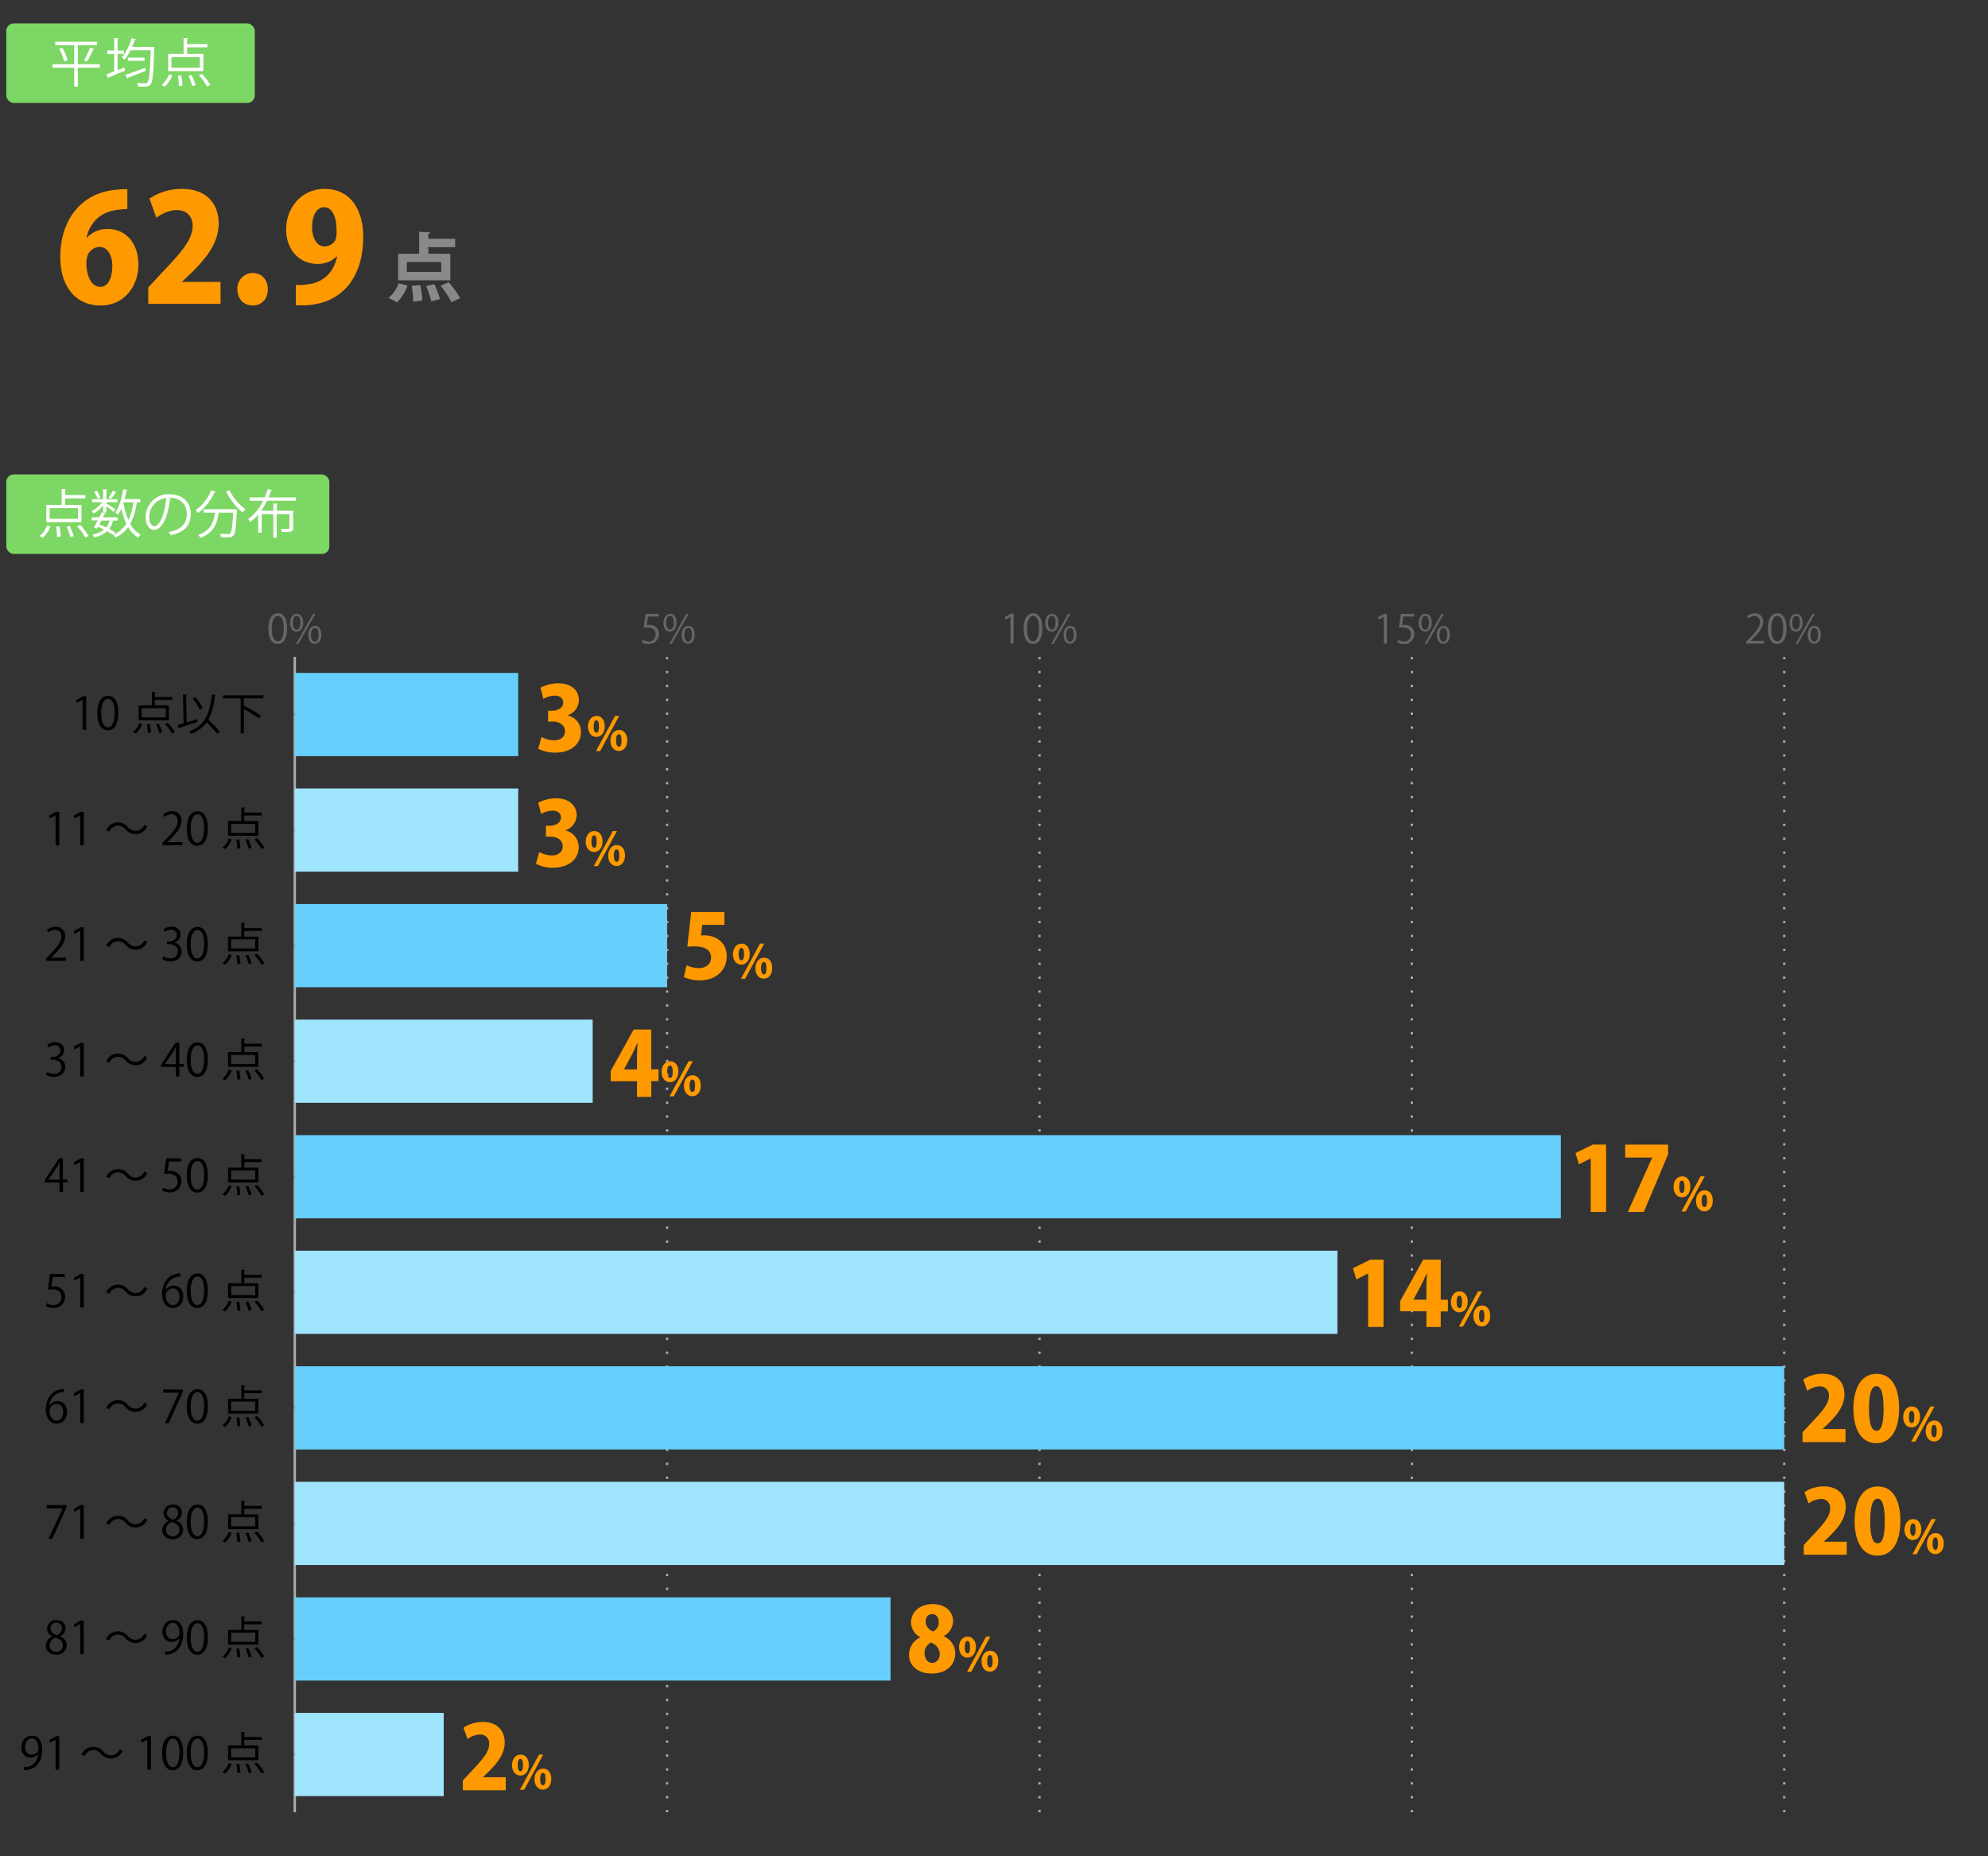 <svg xmlns="http://www.w3.org/2000/svg" viewBox="0 0 800 747"><rect x="0" y="0" width="800" height="747" fill="#333333" stroke="none"/><defs><style>.cls-1{fill:#666;}.cls-12,.cls-2,.cls-3,.cls-4,.cls-5{fill:none;}.cls-2,.cls-5{stroke:#000;}.cls-2,.cls-3,.cls-4,.cls-5{stroke-miterlimit:10;}.cls-2,.cls-3{stroke-width:0.93px;}.cls-3,.cls-4{stroke:#aaa;}.cls-3{stroke-dasharray:0.93 4.66;}.cls-6{fill:#66cffc;}.cls-7{fill:#9fe5fe;}.cls-8{fill:#f90;}.cls-9{fill:#7dd764;}.cls-10{fill:#fff;}.cls-11{fill:#898989;}</style></defs><title>graph5</title><g id="レイヤー_2" data-name="レイヤー 2"><g id="グラフのコピー"><path class="cls-1" d="M108,253c0-4.19,1.63-6.23,3.87-6.23s3.67,2.15,3.67,6.07c0,4.16-1.46,6.31-3.84,6.31C109.52,259.14,108,257,108,253Zm6.2-.09c0-3-.73-5.06-2.41-5.06-1.42,0-2.43,1.9-2.43,5.06s.88,5.15,2.39,5.15C113.52,258.05,114.2,255.74,114.2,252.9Z"/><path class="cls-1" d="M122,250.49c0,2.5-1.24,3.7-2.66,3.7s-2.59-1.17-2.59-3.54S118,247,119.41,247C121,247,122,248.32,122,250.49Zm-4.16.16c0,1.46.52,2.71,1.53,2.71s1.54-1.27,1.54-2.79-.4-2.73-1.54-2.73S117.83,249.28,117.83,250.65Zm2.2,8.52h-.91L126,247h.91Zm9.27-3.78c0,2.48-1.23,3.68-2.66,3.68s-2.59-1.17-2.59-3.53,1.25-3.67,2.67-3.67C128.34,251.87,129.3,253.2,129.3,255.39Zm-4.16.08c0,1.52.53,2.76,1.54,2.76s1.53-1.25,1.53-2.79-.38-2.74-1.52-2.74S125.14,254.1,125.14,255.47Z"/><path class="cls-1" d="M265.05,247v1.1h-4.3l-.5,3.39a7.09,7.09,0,0,1,.93-.06c2.13,0,4,1.26,4,3.68a4,4,0,0,1-4.13,4.07,5.25,5.25,0,0,1-2.75-.71l.38-1a4.4,4.4,0,0,0,2.37.67,2.72,2.72,0,0,0,2.79-2.83c0-1.65-1.06-2.8-3.3-2.8a10.06,10.06,0,0,0-1.53.11l.75-5.58Z"/><path class="cls-1" d="M272.24,250.49c0,2.5-1.24,3.7-2.66,3.7S267,253,267,250.65s1.25-3.65,2.67-3.65C271.28,247,272.24,248.32,272.24,250.49Zm-4.16.16c0,1.46.52,2.71,1.53,2.71s1.54-1.27,1.54-2.79-.4-2.73-1.54-2.73S268.08,249.28,268.08,250.65Zm2.2,8.52h-.91l6.85-12.2h.91Zm9.27-3.78c0,2.48-1.23,3.68-2.66,3.68s-2.59-1.17-2.59-3.53,1.25-3.67,2.67-3.67C278.59,251.87,279.55,253.2,279.55,255.39Zm-4.16.08c0,1.52.53,2.76,1.54,2.76s1.53-1.25,1.53-2.79-.38-2.74-1.52-2.74S275.39,254.1,275.39,255.47Z"/><path class="cls-1" d="M406.61,259V248.21h0l-2,1.13-.32-1,2.48-1.39h1.14v12Z"/><path class="cls-1" d="M411.91,253c0-4.19,1.63-6.23,3.87-6.23s3.67,2.15,3.67,6.07c0,4.16-1.46,6.31-3.84,6.31C413.43,259.14,411.91,257,411.91,253Zm6.19-.09c0-3-.72-5.06-2.4-5.06-1.42,0-2.43,1.9-2.43,5.06s.88,5.15,2.38,5.15C417.43,258.05,418.1,255.74,418.1,252.9Z"/><path class="cls-1" d="M425.9,250.49c0,2.5-1.24,3.7-2.66,3.7s-2.59-1.17-2.59-3.54,1.24-3.65,2.67-3.65C424.93,247,425.9,248.32,425.9,250.49Zm-4.17.16c0,1.46.53,2.71,1.54,2.71s1.54-1.27,1.54-2.79-.4-2.73-1.54-2.73S421.73,249.28,421.73,250.65Zm2.21,8.52H423l6.85-12.2h.91Zm9.27-3.78c0,2.48-1.23,3.68-2.66,3.68S428,257.9,428,255.54s1.25-3.67,2.67-3.67C432.25,251.87,433.21,253.2,433.21,255.39Zm-4.16.08c0,1.52.53,2.76,1.53,2.76s1.54-1.25,1.54-2.79-.38-2.74-1.52-2.74S429.05,254.1,429.05,255.47Z"/><path class="cls-1" d="M556.86,259V248.21h0l-2,1.13-.32-1L557,247h1.14v12Z"/><path class="cls-1" d="M569,247v1.1h-4.3l-.5,3.39a7.09,7.09,0,0,1,.93-.06c2.13,0,4,1.26,4,3.68a4,4,0,0,1-4.13,4.07,5.23,5.23,0,0,1-2.75-.71l.38-1a4.4,4.4,0,0,0,2.37.67,2.72,2.72,0,0,0,2.79-2.83c0-1.65-1.06-2.8-3.3-2.8a10.21,10.21,0,0,0-1.54.11l.76-5.58Z"/><path class="cls-1" d="M576.15,250.49c0,2.5-1.24,3.7-2.66,3.7s-2.59-1.17-2.59-3.54,1.24-3.65,2.67-3.65C575.18,247,576.15,248.32,576.15,250.49Zm-4.17.16c0,1.46.53,2.71,1.54,2.71s1.54-1.27,1.54-2.79-.4-2.73-1.54-2.73S572,249.28,572,250.65Zm2.21,8.52h-.91l6.85-12.2H581Zm9.27-3.78c0,2.48-1.23,3.68-2.66,3.68s-2.59-1.17-2.59-3.53,1.25-3.67,2.67-3.67C582.5,251.87,583.46,253.2,583.46,255.39Zm-4.16.08c0,1.52.53,2.76,1.53,2.76s1.54-1.25,1.54-2.79-.38-2.74-1.52-2.74S579.3,254.1,579.3,255.47Z"/><path class="cls-1" d="M709.83,259h-7.09v-.82l1.17-1.23c2.84-2.88,4.28-4.63,4.28-6.58a2.16,2.16,0,0,0-2.28-2.47,4,4,0,0,0-2.41,1l-.44-.93a4.64,4.64,0,0,1,3.1-1.17,3.2,3.2,0,0,1,3.38,3.41c0,2.25-1.59,4.18-4.07,6.67l-.94,1v0h5.3Z"/><path class="cls-1" d="M711.41,253c0-4.19,1.63-6.23,3.87-6.23s3.67,2.15,3.67,6.07c0,4.16-1.46,6.31-3.84,6.31C712.93,259.14,711.41,257,711.41,253Zm6.19-.09c0-3-.72-5.06-2.4-5.06-1.42,0-2.43,1.9-2.43,5.06s.88,5.15,2.38,5.15C716.93,258.05,717.6,255.74,717.6,252.9Z"/><path class="cls-1" d="M725.4,250.49c0,2.5-1.24,3.7-2.66,3.7s-2.59-1.17-2.59-3.54,1.24-3.65,2.67-3.65C724.43,247,725.4,248.32,725.4,250.49Zm-4.17.16c0,1.46.53,2.71,1.54,2.71s1.54-1.27,1.54-2.79-.4-2.73-1.54-2.73S721.23,249.28,721.23,250.65Zm2.21,8.52h-.91l6.85-12.2h.91Zm9.27-3.78c0,2.48-1.23,3.68-2.66,3.68s-2.59-1.17-2.59-3.53,1.25-3.67,2.67-3.67C731.75,251.87,732.71,253.2,732.71,255.39Zm-4.16.08c0,1.52.53,2.76,1.53,2.76s1.54-1.25,1.54-2.79-.38-2.74-1.52-2.74S728.55,254.1,728.55,255.47Z"/><line class="cls-2" x1="118.62" y1="729.29" x2="118.62" y2="264.29"/><line class="cls-3" x1="268.46" y1="729.29" x2="268.46" y2="264.29"/><line class="cls-3" x1="418.31" y1="729.29" x2="418.31" y2="264.29"/><line class="cls-3" x1="568.15" y1="729.29" x2="568.15" y2="264.29"/><line class="cls-3" x1="718" y1="729.29" x2="718" y2="264.29"/><line class="cls-4" x1="118.62" y1="729.29" x2="118.62" y2="264.29"/><line class="cls-5" x1="118.62" y1="706.04" x2="135.84" y2="706.04"/><line class="cls-5" x1="118.62" y1="659.54" x2="135.84" y2="659.54"/><line class="cls-5" x1="118.62" y1="613.04" x2="135.84" y2="613.04"/><line class="cls-5" x1="118.62" y1="566.54" x2="135.84" y2="566.54"/><line class="cls-5" x1="118.62" y1="520.04" x2="135.84" y2="520.04"/><line class="cls-5" x1="118.62" y1="473.54" x2="135.84" y2="473.54"/><line class="cls-5" x1="118.62" y1="427.04" x2="135.84" y2="427.04"/><line class="cls-5" x1="118.62" y1="380.54" x2="135.84" y2="380.54"/><line class="cls-5" x1="118.62" y1="334.04" x2="135.84" y2="334.04"/><line class="cls-5" x1="118.62" y1="287.54" x2="135.84" y2="287.54"/><rect class="cls-6" x="118.62" y="270.8" width="89.91" height="33.48"/><rect class="cls-7" x="118.62" y="317.3" width="89.91" height="33.48"/><rect class="cls-6" x="118.62" y="363.8" width="149.85" height="33.48"/><rect class="cls-7" x="118.62" y="410.3" width="119.88" height="33.48"/><rect class="cls-6" x="118.62" y="456.8" width="509.48" height="33.48"/><rect class="cls-7" x="118.62" y="503.3" width="419.57" height="33.48"/><rect class="cls-6" x="118.62" y="549.8" width="599.38" height="33.48"/><rect class="cls-7" x="118.62" y="596.3" width="599.38" height="33.48"/><rect class="cls-6" x="118.62" y="642.8" width="239.75" height="33.48"/><rect class="cls-7" x="118.62" y="689.3" width="59.94" height="33.48"/><path d="M15.41,705.77a3.8,3.8,0,0,1-3.09,1.5c-2.31,0-3.73-1.8-3.73-4.09,0-2.47,1.62-4.74,4.27-4.74s4.12,2.2,4.12,5.64c0,4.48-2.27,7.6-5.73,8.14a7.56,7.56,0,0,1-1.6.12V711.1A6.61,6.61,0,0,0,11,711c2.27-.32,4-2.16,4.43-5.24Zm-5.31-2.68c0,1.82,1,3,2.58,3s2.79-1.11,2.79-2.19c0-2.6-1-4.34-2.74-4.34C11.16,699.6,10.1,701.07,10.1,703.09Z"/><path d="M22.36,712.15V700.06h0l-2.21,1.28-.36-1.11,2.79-1.57h1.28v13.49Z"/><path d="M49.35,704.55a5.14,5.14,0,0,1-8.7,1.22,4.22,4.22,0,0,0-3.13-1.53,4.12,4.12,0,0,0-3.5,2.43l-1.17-.61a5.14,5.14,0,0,1,8.7-1.22,4.25,4.25,0,0,0,3.13,1.53,4.12,4.12,0,0,0,3.5-2.43Z"/><path d="M59.28,712.15V700.06h0L57,701.34l-.36-1.11,2.79-1.57h1.28v13.49Z"/><path d="M65.24,705.45c0-4.72,1.83-7,4.35-7s4.13,2.42,4.13,6.83c0,4.68-1.64,7.09-4.33,7.09C67,712.36,65.24,710,65.24,705.45Zm7-.11c0-3.37-.81-5.69-2.7-5.69-1.6,0-2.73,2.14-2.73,5.69s1,5.8,2.68,5.8C71.45,711.14,72.2,708.55,72.2,705.34Z"/><path d="M75.15,705.45c0-4.72,1.84-7,4.36-7s4.12,2.42,4.12,6.83c0,4.68-1.63,7.09-4.32,7.09C76.86,712.36,75.15,710,75.15,705.45Zm7-.11c0-3.37-.81-5.69-2.7-5.69-1.6,0-2.74,2.14-2.74,5.69s1,5.8,2.69,5.8C81.36,711.14,82.12,708.55,82.12,705.34Z"/><path d="M93.23,709.77a9.58,9.58,0,0,1-2.65,3.94l-1.1-.57a8.38,8.38,0,0,0,2.61-3.69Zm10.71-7.38v5.94H91.79v-5.94H97.1v-5.46l1.58.09c0,.13-.12.22-.38.25V699h7v1.16h-7v2.25Zm-1.23,4.8v-3.67H93v3.67Zm-7.22,6.29a21.64,21.64,0,0,0-.39-3.58l1.15-.09a20,20,0,0,1,.47,3.51Zm4.58,0a18,18,0,0,0-1.3-3.53l1.12-.25a17.69,17.69,0,0,1,1.35,3.49Zm5.15.2a19.23,19.23,0,0,0-2.85-3.89l1.08-.49a19.28,19.28,0,0,1,2.9,3.82Z"/><path d="M21.05,658.5a3.38,3.38,0,0,1-2.11-3,3.55,3.55,0,0,1,3.82-3.52,3.31,3.31,0,0,1,3.62,3.28,3.55,3.55,0,0,1-2.22,3.19v.07A3.83,3.83,0,0,1,26.84,662a3.94,3.94,0,0,1-4.25,3.85c-2.57,0-4.15-1.64-4.15-3.58a4,4,0,0,1,2.61-3.71Zm4.26,3.67c0-1.69-1.13-2.56-2.91-3.13a3.16,3.16,0,0,0-2.43,3,2.55,2.55,0,0,0,2.64,2.7A2.51,2.51,0,0,0,25.31,662.17Zm-4.95-6.86c0,1.44,1,2.23,2.5,2.68a2.86,2.86,0,0,0,2.06-2.64A2.13,2.13,0,0,0,22.7,653,2.19,2.19,0,0,0,20.36,655.31Z"/><path d="M32.26,665.65V653.56h0L30,654.84l-.36-1.11,2.79-1.57h1.28v13.49Z"/><path d="M59.25,658.05a5.14,5.14,0,0,1-8.7,1.22,4.22,4.22,0,0,0-3.13-1.53,4.12,4.12,0,0,0-3.5,2.43l-1.17-.61a5.14,5.14,0,0,1,8.7-1.22,4.25,4.25,0,0,0,3.13,1.53,4.12,4.12,0,0,0,3.5-2.43Z"/><path d="M72.17,659.27a3.82,3.82,0,0,1-3.1,1.5c-2.3,0-3.73-1.8-3.73-4.09,0-2.47,1.62-4.74,4.27-4.74s4.12,2.2,4.12,5.64c0,4.48-2.27,7.6-5.72,8.14a7.6,7.6,0,0,1-1.6.12V664.6a6.52,6.52,0,0,0,1.38-.09c2.27-.32,4-2.16,4.43-5.24Zm-5.31-2.68c0,1.82,1,3,2.57,3s2.79-1.11,2.79-2.19c0-2.6-1-4.34-2.74-4.34C67.92,653.1,66.86,654.57,66.86,656.59Z"/><path d="M75.15,659c0-4.72,1.84-7,4.36-7s4.12,2.42,4.12,6.83c0,4.68-1.63,7.09-4.32,7.09C76.86,665.86,75.15,663.45,75.15,659Zm7-.11c0-3.37-.81-5.69-2.7-5.69-1.6,0-2.74,2.14-2.74,5.69s1,5.8,2.69,5.8C81.36,664.64,82.12,662.05,82.12,658.84Z"/><path d="M93.23,663.27a9.58,9.58,0,0,1-2.65,3.94l-1.1-.57A8.38,8.38,0,0,0,92.09,663Zm10.71-7.38v5.94H91.79v-5.94H97.1v-5.46l1.58.09c0,.13-.12.22-.38.25v1.71h7v1.16h-7v2.25Zm-1.23,4.8V657H93v3.67ZM95.49,667a21.64,21.64,0,0,0-.39-3.58l1.15-.09a20,20,0,0,1,.47,3.51Zm4.58,0a18,18,0,0,0-1.3-3.53l1.12-.25a17.69,17.69,0,0,1,1.35,3.49Zm5.15.2a19.23,19.23,0,0,0-2.85-3.89l1.08-.49a19.28,19.28,0,0,1,2.9,3.82Z"/><path d="M18.81,605.66h7.91v1l-5.64,12.54H19.55l5.64-12.21v0H18.81Z"/><path d="M32.28,619.15V607.06h0L30,608.34l-.36-1.11,2.79-1.57h1.28v13.49Z"/><path d="M59.26,611.55a5.13,5.13,0,0,1-8.69,1.22,4.22,4.22,0,0,0-3.14-1.53,4.11,4.11,0,0,0-3.49,2.43l-1.17-.61a5.14,5.14,0,0,1,8.7-1.22,4.25,4.25,0,0,0,3.13,1.53,4.09,4.09,0,0,0,3.49-2.43Z"/><path d="M67.9,612a3.38,3.38,0,0,1-2.11-3,3.55,3.55,0,0,1,3.82-3.52,3.31,3.31,0,0,1,3.62,3.28A3.53,3.53,0,0,1,71,611.91V612a3.84,3.84,0,0,1,2.69,3.53,3.94,3.94,0,0,1-4.25,3.85c-2.58,0-4.16-1.64-4.16-3.58a4,4,0,0,1,2.61-3.71Zm4.27,3.67c0-1.69-1.14-2.56-2.92-3.13a3.18,3.18,0,0,0-2.43,3,2.56,2.56,0,0,0,2.65,2.7A2.52,2.52,0,0,0,72.17,615.67Zm-5-6.86c0,1.44,1,2.23,2.5,2.68a2.87,2.87,0,0,0,2-2.64,2.12,2.12,0,0,0-2.21-2.31A2.19,2.19,0,0,0,67.22,608.81Z"/><path d="M75.15,612.45c0-4.72,1.84-7,4.36-7s4.12,2.42,4.12,6.83c0,4.68-1.63,7.09-4.32,7.09C76.86,619.36,75.15,617,75.15,612.45Zm7-.11c0-3.37-.81-5.69-2.7-5.69-1.6,0-2.74,2.14-2.74,5.69s1,5.8,2.69,5.8C81.36,618.14,82.12,615.55,82.12,612.34Z"/><path d="M93.23,616.77a9.58,9.58,0,0,1-2.65,3.94l-1.1-.57a8.38,8.38,0,0,0,2.61-3.69Zm10.71-7.38v5.94H91.79v-5.94H97.1v-5.46l1.58.09c0,.13-.12.22-.38.25V606h7v1.16h-7v2.25Zm-1.23,4.8v-3.67H93v3.67Zm-7.22,6.29a21.64,21.64,0,0,0-.39-3.58l1.15-.09a20,20,0,0,1,.47,3.51Zm4.58,0a18,18,0,0,0-1.3-3.53l1.12-.25a17.69,17.69,0,0,1,1.35,3.49Zm5.15.2a19.23,19.23,0,0,0-2.85-3.89l1.08-.49a19.28,19.28,0,0,1,2.9,3.82Z"/><path d="M20,565.5a3.78,3.78,0,0,1,3.15-1.66c2.28,0,3.82,1.71,3.82,4.31s-1.52,4.71-4.15,4.71-4.39-2.18-4.39-5.67,1.69-7.4,6.07-8.12a10.53,10.53,0,0,1,1.26-.13l0,1.25a5.68,5.68,0,0,0-5.84,5.31Zm5.45,2.75c0-2.07-1.11-3.27-2.73-3.27a2.94,2.94,0,0,0-2.79,2.55c0,2.47,1.06,4.16,2.93,4.16C24.38,571.69,25.4,570.29,25.4,568.25Z"/><path d="M32.28,572.65V560.56h0L30,561.84l-.36-1.11,2.79-1.57h1.28v13.49Z"/><path d="M59.26,565.05a5.13,5.13,0,0,1-8.69,1.22,4.22,4.22,0,0,0-3.14-1.53,4.11,4.11,0,0,0-3.49,2.43l-1.17-.61a5.14,5.14,0,0,1,8.7-1.22,4.25,4.25,0,0,0,3.13,1.53,4.09,4.09,0,0,0,3.49-2.43Z"/><path d="M65.65,559.16h7.9v1l-5.63,12.54H66.39L72,560.44v0H65.65Z"/><path d="M75.15,566c0-4.72,1.84-7,4.36-7s4.12,2.42,4.12,6.83c0,4.68-1.63,7.09-4.32,7.09C76.86,572.86,75.15,570.45,75.15,566Zm7-.11c0-3.37-.81-5.69-2.7-5.69-1.6,0-2.74,2.14-2.74,5.69s1,5.8,2.69,5.8C81.36,571.64,82.12,569.05,82.12,565.84Z"/><path d="M93.23,570.27a9.58,9.58,0,0,1-2.65,3.94l-1.1-.57A8.38,8.38,0,0,0,92.09,570Zm10.71-7.38v5.94H91.79v-5.94H97.1v-5.46l1.58.09c0,.13-.12.22-.38.25v1.71h7v1.16h-7v2.25Zm-1.23,4.8V564H93v3.67ZM95.49,574a21.64,21.64,0,0,0-.39-3.58l1.15-.09a20,20,0,0,1,.47,3.51Zm4.58,0a18,18,0,0,0-1.3-3.53l1.12-.25a17.69,17.69,0,0,1,1.35,3.49Zm5.15.2a19.23,19.23,0,0,0-2.85-3.89l1.08-.49a19.28,19.28,0,0,1,2.9,3.82Z"/><path d="M26.05,512.66v1.24H21.21l-.56,3.82a7,7,0,0,1,1-.07c2.4,0,4.54,1.42,4.54,4.14a4.46,4.46,0,0,1-4.64,4.57,6,6,0,0,1-3.1-.79l.43-1.17a5,5,0,0,0,2.67.76A3.06,3.06,0,0,0,24.72,522c0-1.86-1.19-3.15-3.71-3.15a11.19,11.19,0,0,0-1.73.12l.85-6.28Z"/><path d="M32.28,526.15V514.06h0L30,515.34l-.36-1.11,2.79-1.57h1.28v13.49Z"/><path d="M59.26,518.55a5.13,5.13,0,0,1-8.69,1.22,4.22,4.22,0,0,0-3.14-1.53,4.11,4.11,0,0,0-3.49,2.43l-1.17-.61a5.14,5.14,0,0,1,8.7-1.22,4.25,4.25,0,0,0,3.13,1.53,4.09,4.09,0,0,0,3.49-2.43Z"/><path d="M66.78,519a3.79,3.79,0,0,1,3.15-1.66c2.29,0,3.82,1.71,3.82,4.31s-1.51,4.71-4.14,4.71-4.39-2.18-4.39-5.67,1.69-7.4,6.06-8.12a11,11,0,0,1,1.26-.13l0,1.25A5.68,5.68,0,0,0,66.73,519Zm5.46,2.75c0-2.07-1.12-3.27-2.74-3.27A3,3,0,0,0,66.71,521c0,2.47,1.06,4.16,2.94,4.16C71.21,525.19,72.24,523.79,72.24,521.75Z"/><path d="M75.15,519.45c0-4.72,1.84-7,4.36-7s4.12,2.42,4.12,6.83c0,4.68-1.63,7.09-4.32,7.09C76.86,526.36,75.15,524,75.15,519.45Zm7-.11c0-3.37-.81-5.69-2.7-5.69-1.6,0-2.74,2.14-2.74,5.69s1,5.8,2.69,5.8C81.36,525.14,82.12,522.55,82.12,519.34Z"/><path d="M93.23,523.77a9.58,9.58,0,0,1-2.65,3.94l-1.1-.57a8.38,8.38,0,0,0,2.61-3.69Zm10.71-7.38v5.94H91.79v-5.94H97.1v-5.46l1.58.09c0,.13-.12.22-.38.25V513h7v1.16h-7v2.25Zm-1.23,4.8v-3.67H93v3.67Zm-7.22,6.29a21.64,21.64,0,0,0-.39-3.58l1.15-.09a20,20,0,0,1,.47,3.51Zm4.58,0a18,18,0,0,0-1.3-3.53l1.12-.25a17.69,17.69,0,0,1,1.35,3.49Zm5.15.2a19.23,19.23,0,0,0-2.85-3.89l1.08-.49a19.28,19.28,0,0,1,2.9,3.82Z"/><path d="M25.35,479.65H23.93v-3.78H18v-1l5.76-8.75h1.55v8.55h1.84v1.16H25.35Zm-5.8-4.94h4.38v-4.79c0-.73,0-1.45.07-2.16h-.07c-.42.83-.74,1.41-1.08,2l-3.3,4.9Z"/><path d="M32.28,479.65V467.56h0L30,468.84l-.36-1.11,2.79-1.57h1.28v13.49Z"/><path d="M59.26,472.05a5.13,5.13,0,0,1-8.69,1.22,4.22,4.22,0,0,0-3.14-1.53,4.11,4.11,0,0,0-3.49,2.43l-1.17-.61a5.14,5.14,0,0,1,8.7-1.22,4.25,4.25,0,0,0,3.13,1.53,4.09,4.09,0,0,0,3.49-2.43Z"/><path d="M72.89,466.16v1.24H68l-.55,3.82a6.76,6.76,0,0,1,1-.07c2.39,0,4.54,1.42,4.54,4.14a4.47,4.47,0,0,1-4.65,4.57,5.93,5.93,0,0,1-3.09-.79l.43-1.17a5,5,0,0,0,2.66.76,3.06,3.06,0,0,0,3.13-3.19c0-1.86-1.18-3.15-3.7-3.15a11.1,11.1,0,0,0-1.73.12l.84-6.28Z"/><path d="M75.15,473c0-4.72,1.84-7,4.36-7s4.12,2.42,4.12,6.83c0,4.68-1.63,7.09-4.32,7.09C76.86,479.86,75.15,477.45,75.15,473Zm7-.11c0-3.37-.81-5.69-2.7-5.69-1.6,0-2.74,2.14-2.74,5.69s1,5.8,2.69,5.8C81.36,478.64,82.12,476.05,82.12,472.84Z"/><path d="M93.23,477.27a9.58,9.58,0,0,1-2.65,3.94l-1.1-.57A8.38,8.38,0,0,0,92.09,477Zm10.71-7.38v5.94H91.79v-5.94H97.1v-5.46l1.58.09c0,.13-.12.22-.38.25v1.71h7v1.16h-7v2.25Zm-1.23,4.8V471H93v3.67ZM95.49,481a21.64,21.64,0,0,0-.39-3.58l1.15-.09a20,20,0,0,1,.47,3.51Zm4.58,0a18,18,0,0,0-1.3-3.53l1.12-.25a17.69,17.69,0,0,1,1.35,3.49Zm5.15.2a19.23,19.23,0,0,0-2.85-3.89l1.08-.49a19.28,19.28,0,0,1,2.9,3.82Z"/><path d="M23.33,425.85a3.46,3.46,0,0,1,2.94,3.5c0,2.14-1.55,4-4.58,4a6,6,0,0,1-3.18-.86l.45-1.15a5.37,5.37,0,0,0,2.75.81,2.74,2.74,0,0,0,3-2.83c0-2-1.68-2.88-3.44-2.88H20.4v-1.12h.88c1.3,0,3-.81,3-2.5a2.08,2.08,0,0,0-2.32-2.18,4.49,4.49,0,0,0-2.47.88l-.45-1.1a5.68,5.68,0,0,1,3.21-1c2.46,0,3.56,1.56,3.56,3.18a3.4,3.4,0,0,1-2.45,3.19Z"/><path d="M32.28,433.15V421.06h0L30,422.34l-.36-1.11,2.79-1.57h1.28v13.49Z"/><path d="M59.26,425.55a5.13,5.13,0,0,1-8.69,1.22,4.22,4.22,0,0,0-3.14-1.53,4.11,4.11,0,0,0-3.49,2.43l-1.17-.61a5.14,5.14,0,0,1,8.7-1.22,4.25,4.25,0,0,0,3.13,1.53,4.09,4.09,0,0,0,3.49-2.43Z"/><path d="M72.18,433.15H70.76v-3.78H64.88v-1l5.76-8.75h1.54v8.55H74v1.16H72.18Zm-5.79-4.94h4.37v-4.79c0-.73,0-1.45.07-2.16h-.07c-.41.83-.74,1.41-1.08,2l-3.29,4.9Z"/><path d="M75.15,426.45c0-4.72,1.84-7,4.36-7s4.12,2.42,4.12,6.83c0,4.68-1.63,7.09-4.32,7.09C76.86,433.36,75.15,431,75.15,426.45Zm7-.11c0-3.37-.81-5.69-2.7-5.69-1.6,0-2.74,2.14-2.74,5.69s1,5.8,2.69,5.8C81.36,432.14,82.12,429.55,82.12,426.34Z"/><path d="M93.23,430.77a9.58,9.58,0,0,1-2.65,3.94l-1.1-.57a8.38,8.38,0,0,0,2.61-3.69Zm10.71-7.38v5.94H91.79v-5.94H97.1v-5.46l1.58.09c0,.13-.12.22-.38.25V420h7v1.16h-7v2.25Zm-1.23,4.8v-3.67H93v3.67Zm-7.22,6.29a21.64,21.64,0,0,0-.39-3.58l1.15-.09a20,20,0,0,1,.47,3.51Zm4.58,0a18,18,0,0,0-1.3-3.53l1.12-.25a17.69,17.69,0,0,1,1.35,3.49Zm5.15.2a19.23,19.23,0,0,0-2.85-3.89l1.08-.49a19.28,19.28,0,0,1,2.9,3.82Z"/><path d="M26.54,386.65h-8v-.92l1.32-1.39c3.2-3.24,4.82-5.2,4.82-7.4,0-1.44-.63-2.77-2.57-2.77a4.49,4.49,0,0,0-2.71,1.12l-.5-1.05a5.26,5.26,0,0,1,3.49-1.31,3.59,3.59,0,0,1,3.8,3.83c0,2.54-1.78,4.7-4.57,7.51l-1.06,1.12v0h6Z"/><path d="M32.28,386.65V374.56h0L30,375.84l-.36-1.11,2.79-1.57h1.28v13.49Z"/><path d="M59.26,379.05a5.13,5.13,0,0,1-8.69,1.22,4.22,4.22,0,0,0-3.14-1.53,4.11,4.11,0,0,0-3.49,2.43l-1.17-.61a5.14,5.14,0,0,1,8.7-1.22,4.25,4.25,0,0,0,3.13,1.53,4.09,4.09,0,0,0,3.49-2.43Z"/><path d="M70.17,379.35a3.46,3.46,0,0,1,2.93,3.5c0,2.14-1.55,4-4.57,4a6,6,0,0,1-3.19-.86l.45-1.15a5.44,5.44,0,0,0,2.76.81,2.73,2.73,0,0,0,3-2.83c0-2-1.67-2.88-3.43-2.88h-.89v-1.12h.89c1.29,0,3-.81,3-2.5a2.09,2.09,0,0,0-2.33-2.18,4.45,4.45,0,0,0-2.46.88l-.45-1.1a5.68,5.68,0,0,1,3.2-1c2.47,0,3.57,1.56,3.57,3.18a3.41,3.41,0,0,1-2.45,3.19Z"/><path d="M75.15,380c0-4.72,1.84-7,4.36-7s4.12,2.42,4.12,6.83c0,4.68-1.63,7.09-4.32,7.09C76.86,386.86,75.15,384.45,75.15,380Zm7-.11c0-3.37-.81-5.69-2.7-5.69-1.6,0-2.74,2.14-2.74,5.69s1,5.8,2.69,5.8C81.36,385.64,82.12,383.05,82.12,379.84Z"/><path d="M93.23,384.27a9.58,9.58,0,0,1-2.65,3.94l-1.1-.57A8.38,8.38,0,0,0,92.09,384Zm10.71-7.38v5.94H91.79v-5.94H97.1v-5.46l1.58.09c0,.13-.12.22-.38.25v1.71h7v1.16h-7v2.25Zm-1.23,4.8V378H93v3.67ZM95.49,388a21.64,21.64,0,0,0-.39-3.58l1.15-.09a20,20,0,0,1,.47,3.51Zm4.58,0a18,18,0,0,0-1.3-3.53l1.12-.25a17.69,17.69,0,0,1,1.35,3.49Zm5.15.2a19.23,19.23,0,0,0-2.85-3.89l1.08-.49a19.28,19.28,0,0,1,2.9,3.82Z"/><path d="M22.36,340.15V328.06h0l-2.21,1.28-.36-1.11,2.79-1.57h1.28v13.49Z"/><path d="M32.28,340.15V328.06h0L30,329.34l-.36-1.11,2.79-1.57h1.28v13.49Z"/><path d="M59.26,332.55a5.13,5.13,0,0,1-8.69,1.22,4.22,4.22,0,0,0-3.14-1.53,4.11,4.11,0,0,0-3.49,2.43l-1.17-.61a5.14,5.14,0,0,1,8.7-1.22,4.25,4.25,0,0,0,3.13,1.53,4.09,4.09,0,0,0,3.49-2.43Z"/><path d="M73.37,340.15h-8v-.92l1.31-1.39c3.21-3.24,4.83-5.2,4.83-7.4,0-1.44-.63-2.77-2.58-2.77a4.47,4.47,0,0,0-2.7,1.12l-.5-1.05a5.24,5.24,0,0,1,3.49-1.31,3.59,3.59,0,0,1,3.8,3.83c0,2.54-1.78,4.7-4.57,7.51l-1.07,1.12v0h6Z"/><path d="M75.15,333.45c0-4.72,1.84-7,4.36-7s4.12,2.42,4.12,6.83c0,4.68-1.63,7.09-4.32,7.09C76.86,340.36,75.15,338,75.15,333.45Zm7-.11c0-3.37-.81-5.69-2.7-5.69-1.6,0-2.74,2.14-2.74,5.69s1,5.8,2.69,5.8C81.36,339.14,82.12,336.55,82.12,333.34Z"/><path d="M93.23,337.77a9.58,9.58,0,0,1-2.65,3.94l-1.1-.57a8.38,8.38,0,0,0,2.61-3.69Zm10.71-7.38v5.94H91.79v-5.94H97.1v-5.46l1.58.09c0,.13-.12.22-.38.25V327h7v1.16h-7v2.25Zm-1.23,4.8v-3.67H93v3.67Zm-7.22,6.29a21.64,21.64,0,0,0-.39-3.58l1.15-.09a20,20,0,0,1,.47,3.51Zm4.58,0a18,18,0,0,0-1.3-3.53l1.12-.25a17.69,17.69,0,0,1,1.35,3.49Zm5.15.2a19.23,19.23,0,0,0-2.85-3.89l1.08-.49a19.28,19.28,0,0,1,2.9,3.82Z"/><path d="M33.2,293.65V281.56h0L31,282.84l-.37-1.11,2.8-1.57h1.27v13.49Z"/><path d="M39.15,287c0-4.72,1.84-7,4.36-7s4.12,2.42,4.12,6.83c0,4.68-1.63,7.09-4.32,7.09C40.86,293.86,39.15,291.45,39.15,287Zm7-.11c0-3.37-.81-5.69-2.7-5.69-1.6,0-2.74,2.14-2.74,5.69s1,5.8,2.69,5.8C45.36,292.64,46.12,290.05,46.12,286.84Z"/><path d="M57.23,291.27a9.58,9.58,0,0,1-2.65,3.94l-1.1-.57A8.38,8.38,0,0,0,56.09,291Zm10.71-7.38v5.94H55.79v-5.94H61.1v-5.46l1.58.09c0,.13-.12.22-.38.25v1.71h7v1.16h-7v2.25Zm-1.23,4.8V285H57v3.67ZM59.49,295a21.64,21.64,0,0,0-.39-3.58l1.15-.09a20,20,0,0,1,.47,3.51Zm4.58,0a18,18,0,0,0-1.3-3.53l1.12-.25a17.69,17.69,0,0,1,1.35,3.49Zm5.15.2a19.23,19.23,0,0,0-2.85-3.89l1.08-.49a19.28,19.28,0,0,1,2.9,3.82Z"/><path d="M75.14,290.66l4.17-1.26.18,1.13c-2.64.87-5.47,1.78-7.25,2.32a.3.3,0,0,1-.24.29l-.57-1.42c.68-.18,1.51-.41,2.43-.68l-.24-11.64c.92.08,1.28.09,1.64.11,0,.13-.12.22-.36.25Zm11.77-11c0,.16-.16.23-.41.25-.49,4-1.25,7.2-2.65,9.71,1.6,1.55,3.55,3.51,4.56,4.75l-1.07.9a53.69,53.69,0,0,0-4.17-4.57,13.1,13.1,0,0,1-6.25,4.59,6.65,6.65,0,0,0-.88-1c6.33-2.22,8.35-6.83,9.21-14.89Zm-8.3.92a16.41,16.41,0,0,1,2.92,4.37l-1.17.62a15.92,15.92,0,0,0-2.83-4.47Z"/><path d="M106,281H98.34l-.2.05v3.13l.09-.1A46.79,46.79,0,0,1,105,288l-.85,1.08a44.48,44.48,0,0,0-6-3.73v9.78H96.86V281H89.75V279.8H106Z"/><path class="cls-8" d="M228.43,287.91a6.75,6.75,0,0,1,5.36,6.7c0,4.57-3.79,8.24-10.21,8.24a14.3,14.3,0,0,1-7-1.57l1.33-4.74a11,11,0,0,0,5.1,1.39c2.78,0,4.35-1.61,4.35-3.64,0-2.71-2.43-3.92-5-3.92h-1.79V286h1.61c2,0,4.46-1,4.46-3.25,0-1.64-1.18-2.82-3.43-2.82a9.7,9.7,0,0,0-4.53,1.32l-1.21-4.49a15.24,15.24,0,0,1,7.28-1.78c5.35,0,8.2,3.06,8.2,6.7a6.57,6.57,0,0,1-4.53,6.17Z"/><path class="cls-8" d="M243.37,292.23c0,2.88-1.65,4.33-3.4,4.33-2.07,0-3.37-1.86-3.37-4.16s1.27-4.29,3.44-4.29C242.4,288.11,243.37,290.23,243.37,292.23Zm-4.47.21c0,1.51.39,2.39,1.12,2.39s1-.88,1-2.49-.28-2.5-1.07-2.5C238.92,289.84,238.9,291.79,238.9,292.44Zm2.6,9.81h-1.68l7.66-14.14h1.69Zm10.92-4.38c0,2.89-1.64,4.34-3.39,4.34-2.08,0-3.39-1.86-3.39-4.16s1.27-4.29,3.44-4.29C251.48,293.76,252.42,295.88,252.42,297.87Zm-4.5.24c0,1.51.41,2.37,1.14,2.37s1.05-.86,1.05-2.48-.25-2.51-1.06-2.51C248.57,295.49,247.92,295.82,247.92,298.11Z"/><path class="cls-8" d="M227.54,334.22a6.75,6.75,0,0,1,5.35,6.7c0,4.57-3.78,8.25-10.21,8.25a14.34,14.34,0,0,1-7-1.57l1.32-4.75a11,11,0,0,0,5.1,1.39c2.78,0,4.35-1.6,4.35-3.64,0-2.71-2.42-3.92-5-3.92h-1.78v-4.39h1.6c2,0,4.46-1,4.46-3.25,0-1.64-1.17-2.81-3.42-2.81a9.51,9.51,0,0,0-4.53,1.32l-1.22-4.5a15.24,15.24,0,0,1,7.28-1.78c5.35,0,8.21,3.07,8.21,6.7a6.6,6.6,0,0,1-4.53,6.18Z"/><path class="cls-8" d="M242.48,338.54c0,2.88-1.66,4.33-3.41,4.33-2.06,0-3.37-1.86-3.37-4.16s1.27-4.29,3.44-4.29C241.5,334.42,242.48,336.54,242.48,338.54Zm-4.48.21c0,1.51.39,2.39,1.12,2.39s1-.88,1-2.48-.27-2.51-1.06-2.51C238,336.15,238,338.1,238,338.75Zm2.6,9.81h-1.68l7.66-14.14h1.7Zm10.92-4.38c0,2.89-1.64,4.35-3.39,4.35-2.08,0-3.39-1.86-3.39-4.17s1.27-4.29,3.45-4.29C250.58,340.07,251.52,342.19,251.52,344.18Zm-4.49.24c0,1.51.4,2.38,1.14,2.38s1.05-.87,1.05-2.49-.26-2.51-1.07-2.51C247.67,341.8,247,342.14,247,344.42Z"/><path class="cls-8" d="M291.52,367v5.18H282.6l-.5,4.28c.43,0,.82-.07,1.25-.07,4.21,0,9.1,2.31,9.1,8.52,0,5.14-4,9.6-10.74,9.6a15.59,15.59,0,0,1-6.53-1.32l1.11-4.75a12.16,12.16,0,0,0,5,1.15c2.53,0,4.85-1.5,4.85-4.21,0-3-2.42-4.53-6.74-4.53a17.15,17.15,0,0,0-2.82.17l1.57-14Z"/><path class="cls-8" d="M301.71,383.86c0,2.87-1.65,4.33-3.4,4.33-2.06,0-3.37-1.86-3.37-4.17s1.27-4.29,3.44-4.29C300.74,379.73,301.71,381.85,301.71,383.86Zm-4.47.2c0,1.51.39,2.4,1.12,2.4s1.05-.89,1.05-2.49-.27-2.51-1.07-2.51C297.26,381.46,297.24,383.42,297.24,384.06Zm2.6,9.82h-1.68l7.66-14.15h1.7Zm10.92-4.39c0,2.9-1.64,4.35-3.39,4.35-2.08,0-3.39-1.86-3.39-4.16s1.27-4.29,3.44-4.29C309.82,385.39,310.76,387.5,310.76,389.49Zm-4.5.24c0,1.51.41,2.38,1.15,2.38s1-.87,1-2.49-.26-2.5-1.07-2.5C306.91,387.12,306.26,387.45,306.26,389.73Z"/><path class="cls-8" d="M262.09,441.4h-5.75v-6.31H245.75V431L255,414.29h7.07v16H265v4.75h-2.89Zm-10.92-11.06h5.17v-5.53c0-1.53.15-3.35.22-5h-.11c-.75,1.61-1.43,3.21-2.28,4.85l-3,5.57Z"/><path class="cls-8" d="M273,431.17c0,2.87-1.66,4.33-3.41,4.33-2.06,0-3.37-1.86-3.37-4.16s1.27-4.29,3.45-4.29C272,427.05,273,429.16,273,431.17Zm-4.48.2c0,1.51.39,2.4,1.13,2.4s1.05-.89,1.05-2.49-.28-2.5-1.07-2.5C268.5,428.78,268.48,430.73,268.48,431.37Zm2.6,9.82h-1.67l7.66-14.14h1.69ZM282,436.81c0,2.89-1.64,4.34-3.39,4.34-2.08,0-3.39-1.86-3.39-4.16s1.28-4.29,3.45-4.29C281.06,432.7,282,434.82,282,436.81Zm-4.49.24c0,1.51.4,2.37,1.14,2.37s1.05-.86,1.05-2.48-.26-2.51-1.07-2.51C278.15,434.43,277.51,434.76,277.51,437.05Z"/><path class="cls-8" d="M640.13,487.71V466.16h-.07l-4.67,2.39L634,464l7-3.42h5.32v27.11Z"/><path class="cls-8" d="M654,460.6h17.27v3.92l-9.78,23.19h-6.42l9.78-21.83v-.07H654Z"/><path class="cls-8" d="M680.22,477.48c0,2.88-1.66,4.33-3.41,4.33-2.06,0-3.37-1.86-3.37-4.16s1.27-4.29,3.45-4.29C679.24,473.36,680.22,475.48,680.22,477.48Zm-4.47.21c0,1.51.38,2.39,1.12,2.39s1-.88,1-2.49-.28-2.5-1.07-2.5C675.76,475.09,675.75,477,675.75,477.69Zm2.59,9.81h-1.67l7.66-14.14H686Zm10.92-4.38c0,2.89-1.64,4.35-3.38,4.35-2.09,0-3.39-1.86-3.39-4.17s1.27-4.29,3.44-4.29C688.32,479,689.26,481.13,689.26,483.12Zm-4.49.24c0,1.51.4,2.38,1.14,2.38s1.05-.87,1.05-2.49-.26-2.51-1.07-2.51C685.41,480.74,684.77,481.08,684.77,483.36Z"/><path class="cls-8" d="M550.56,534V512.48h-.07l-4.67,2.39-1.39-4.53,7-3.43h5.32V534Z"/><path class="cls-8" d="M579.78,534H574v-6.31H563.44v-4.1l9.27-16.7h7.07V523h2.89v4.74h-2.89Zm-10.92-11H574v-5.53c0-1.54.15-3.36.22-5h-.11c-.75,1.6-1.43,3.21-2.28,4.85l-3,5.56Z"/><path class="cls-8" d="M590.65,523.8c0,2.87-1.66,4.32-3.41,4.32-2.06,0-3.37-1.86-3.37-4.16s1.27-4.29,3.45-4.29C589.67,519.67,590.65,521.79,590.65,523.8Zm-4.48.2c0,1.51.39,2.39,1.13,2.39s1.05-.88,1.05-2.48-.28-2.51-1.07-2.51C586.19,521.4,586.17,523.35,586.17,524Zm2.6,9.82H587.1l7.66-14.15h1.69Zm10.92-4.39c0,2.89-1.64,4.35-3.39,4.35-2.08,0-3.38-1.86-3.38-4.16s1.27-4.29,3.44-4.29C598.75,525.33,599.69,527.44,599.69,529.43Zm-4.49.24c0,1.51.4,2.38,1.14,2.38s1-.87,1-2.49c0-1.47-.26-2.5-1.07-2.5C595.84,527.06,595.2,527.39,595.2,529.67Z"/><path class="cls-8" d="M742.66,580.34h-17.3v-3.93L728.5,573c4.67-4.88,7.49-8.06,7.49-11.34a3.56,3.56,0,0,0-3.86-3.78,8.87,8.87,0,0,0-4.85,1.82l-1.64-4.57a14.07,14.07,0,0,1,7.74-2.32c6.1,0,8.85,3.75,8.85,8.28,0,4.74-3.14,8.45-6.46,11.74L733.49,575v.07h9.17Z"/><path class="cls-8" d="M745.83,566.85c0-7.63,2.82-14,9.31-14,7,0,9.1,7.1,9.1,13.84,0,8.85-3.43,14.06-9.21,14.06C748.11,580.73,745.83,573.67,745.83,566.85Zm12.13-.07c0-5.81-.89-8.95-2.85-8.95s-3,2.78-3,8.95,1,9,3,9C756.6,575.74,758,574.17,758,566.78Z"/><path class="cls-8" d="M772.65,570.11c0,2.87-1.66,4.33-3.41,4.33-2.06,0-3.37-1.86-3.37-4.16s1.27-4.3,3.45-4.3C771.67,566,772.65,568.1,772.65,570.11Zm-4.48.2c0,1.51.39,2.4,1.13,2.4s1.05-.89,1.05-2.49-.28-2.5-1.07-2.5C768.19,567.72,768.17,569.67,768.17,570.31Zm2.6,9.82H769.1L776.76,566h1.69Zm10.92-4.38c0,2.89-1.64,4.34-3.39,4.34-2.08,0-3.38-1.86-3.38-4.16s1.27-4.29,3.44-4.29C780.75,571.64,781.69,573.76,781.69,575.75Zm-4.49.24c0,1.51.4,2.37,1.14,2.37s1-.86,1-2.48-.26-2.51-1.07-2.51C777.84,573.37,777.2,573.7,777.2,576Z"/><path class="cls-8" d="M743.16,625.65h-17.3v-3.92l3.14-3.39c4.67-4.89,7.49-8.06,7.49-11.35a3.55,3.55,0,0,0-3.85-3.78,8.81,8.81,0,0,0-4.85,1.82l-1.65-4.56a14,14,0,0,1,7.75-2.32c6.1,0,8.84,3.74,8.84,8.27,0,4.75-3.14,8.46-6.45,11.74L734,620.34v.07h9.17Z"/><path class="cls-8" d="M746.33,612.17c0-7.64,2.82-14,9.31-14,7,0,9.1,7.1,9.1,13.84,0,8.85-3.42,14-9.2,14C748.62,626,746.33,619,746.33,612.17Zm12.13-.07c0-5.82-.89-9-2.85-9s-3,2.78-3,9,1,8.95,3,8.95C757.11,621.05,758.46,619.48,758.46,612.1Z"/><path class="cls-8" d="M773.15,615.42c0,2.88-1.65,4.33-3.4,4.33-2.07,0-3.37-1.86-3.37-4.16s1.27-4.29,3.44-4.29C772.18,611.3,773.15,613.42,773.15,615.42Zm-4.47.21c0,1.51.38,2.39,1.12,2.39s1.05-.88,1.05-2.49-.28-2.5-1.07-2.5C768.7,613,768.68,615,768.68,615.63Zm2.59,9.81H769.6l7.66-14.14H779Zm10.93-4.38c0,2.89-1.64,4.35-3.39,4.35-2.08,0-3.39-1.86-3.39-4.17s1.27-4.29,3.44-4.29C781.26,617,782.2,619.07,782.2,621.06Zm-4.5.24c0,1.51.41,2.37,1.14,2.37s1-.86,1-2.48-.25-2.51-1.06-2.51C778.35,618.68,777.7,619,777.7,621.3Z"/><path class="cls-8" d="M370.27,658.8A6.9,6.9,0,0,1,366.6,653c0-4.6,3.85-7.49,8.74-7.49,5.42,0,8.2,3.32,8.2,6.88a7,7,0,0,1-3.78,6v.07a7.48,7.48,0,0,1,4.64,6.82c0,5.06-3.92,8.17-9.45,8.17-6,0-9.14-3.46-9.14-7.53a7.75,7.75,0,0,1,4.46-7Zm7.89,6.85a5,5,0,0,0-3.5-4.64,4.53,4.53,0,0,0-2.6,4.28c0,2,1.14,3.89,3.06,3.89S378.16,667.43,378.16,665.65Zm-5.68-13a4.33,4.33,0,0,0,3.07,3.85,4,4,0,0,0,2.21-3.6c0-1.65-.67-3.36-2.6-3.36C373,649.56,372.48,651.38,372.48,652.67Z"/><path class="cls-8" d="M392.71,662.74c0,2.87-1.66,4.32-3.41,4.32-2.06,0-3.37-1.86-3.37-4.16s1.27-4.29,3.44-4.29C391.73,658.61,392.71,660.73,392.71,662.74Zm-4.48.2c0,1.51.39,2.39,1.12,2.39s1-.88,1-2.48-.27-2.51-1.07-2.51C388.25,660.34,388.23,662.29,388.23,662.94Zm2.6,9.82h-1.68l7.66-14.15h1.7Zm10.92-4.39c0,2.89-1.64,4.35-3.39,4.35-2.08,0-3.39-1.86-3.39-4.16s1.27-4.29,3.44-4.29C400.81,664.27,401.75,666.38,401.75,668.37Zm-4.5.24c0,1.51.41,2.38,1.15,2.38s1.05-.87,1.05-2.49-.26-2.5-1.07-2.5C397.9,666,397.25,666.33,397.25,668.61Z"/><path class="cls-8" d="M203.54,720.42h-17.3v-3.93l3.14-3.39c4.67-4.88,7.49-8.06,7.49-11.34A3.55,3.55,0,0,0,193,698a8.76,8.76,0,0,0-4.85,1.82l-1.64-4.57a14,14,0,0,1,7.74-2.32c6.1,0,8.85,3.75,8.85,8.28,0,4.74-3.14,8.45-6.46,11.73l-2.28,2.18v.07h9.16Z"/><path class="cls-8" d="M212.81,710.19c0,2.87-1.66,4.33-3.41,4.33-2.06,0-3.37-1.86-3.37-4.17s1.27-4.29,3.45-4.29C211.83,706.06,212.81,708.18,212.81,710.19Zm-4.47.2c0,1.51.38,2.4,1.12,2.4s1-.89,1-2.49-.28-2.51-1.07-2.51C208.35,707.79,208.34,709.75,208.34,710.39Zm2.59,9.82h-1.67l7.66-14.15h1.69Zm10.92-4.39c0,2.9-1.64,4.35-3.38,4.35-2.09,0-3.39-1.86-3.39-4.16s1.27-4.29,3.44-4.29C220.92,711.72,221.85,713.83,221.85,715.82Zm-4.49.24c0,1.51.41,2.38,1.14,2.38s1.05-.87,1.05-2.49-.26-2.5-1.07-2.5C218,713.45,217.36,713.78,217.36,716.06Z"/><rect class="cls-9" x="2.53" y="190.92" width="130" height="32" rx="3"/><path class="cls-10" d="M20.31,211.79a11.18,11.18,0,0,1-3.09,4.6l-1.28-.68a9.71,9.71,0,0,0,3-4.3Zm12.49-8.61v6.93H18.63v-6.93h6.19v-6.36l1.85.1c0,.15-.15.25-.44.3v2h8.16v1.34H26.23v2.63Zm-1.43,5.6V204.5H20v4.28ZM23,216.11a25.21,25.21,0,0,0-.46-4.18l1.34-.1a22.7,22.7,0,0,1,.55,4.09Zm5.34,0A21.46,21.46,0,0,0,26.77,212l1.3-.3a19.83,19.83,0,0,1,1.58,4.08Zm6,.23A22.39,22.39,0,0,0,31,211.79l1.26-.57a22.19,22.19,0,0,1,3.38,4.45Z"/><path class="cls-10" d="M41.5,206.2v-2.75a14,14,0,0,1-3.87,3.26,5.27,5.27,0,0,0-.77-1.07,10.94,10.94,0,0,0,4.26-3.55H37v-1.2H41.5v-4l1.72.1c0,.15-.13.26-.4.28v3.65h4.45v1.2H42.82v.48c.86.5,3.11,2,3.67,2.37l-.82,1c-.5-.48-1.84-1.53-2.85-2.27v2.5Zm5.85,3.3H45.46A9,9,0,0,1,44,212.84a18.37,18.37,0,0,1,2.44,1.49l-.95,1a17.11,17.11,0,0,0-2.39-1.54,11.69,11.69,0,0,1-5.21,2.5,3.35,3.35,0,0,0-.67-1.19,10.31,10.31,0,0,0,4.64-2c-.8-.4-1.62-.77-2.43-1.11l-.42.76-1.24-.46c.46-.78,1-1.81,1.57-2.88H36.94v-1.24h3c.34-.69.67-1.39,1-2l1.65.38c-.06.15-.18.21-.46.19-.21.44-.44.95-.69,1.45h6Zm-8.42-12.05a10.49,10.49,0,0,1,1.47,2.79l-1.11.52a11.23,11.23,0,0,0-1.43-2.83Zm1.85,12.05c-.27.52-.54,1.05-.82,1.55.95.36,1.89.76,2.79,1.18a7.49,7.49,0,0,0,1.33-2.73Zm2.94-9.24a19.47,19.47,0,0,0,1.7-2.83l1.47.65c-.06.14-.23.16-.42.14a22.4,22.4,0,0,1-1.78,2.54Zm12.74,1.87h-1.4a24.67,24.67,0,0,1-2.65,8.67,10.61,10.61,0,0,0,4.22,4.35,6.24,6.24,0,0,0-1,1.21,11.71,11.71,0,0,1-4.07-4.22,13.21,13.21,0,0,1-5.12,4.22,5.81,5.81,0,0,0-.78-1.19,11.77,11.77,0,0,0,5.17-4.43,27.72,27.72,0,0,1-2-6.09,14.68,14.68,0,0,1-1.36,2.54,5.93,5.93,0,0,0-1.07-.9c1.49-2.1,2.56-5.8,3.17-9.45l1.78.38c0,.16-.19.25-.46.25-.21,1.11-.46,2.24-.76,3.34h6.34Zm-6.71,0-.07.21a28.63,28.63,0,0,0,2,6.91,24.91,24.91,0,0,0,2-7.12Z"/><path class="cls-10" d="M68.92,200.66a.54.54,0,0,1-.53.34c-.75,6.52-2.93,12.21-6.42,12.21-1.76,0-3.36-1.76-3.36-5.08a9.21,9.21,0,0,1,9.45-9.26c6.07,0,8.69,3.85,8.69,7.94,0,5-2.9,7.41-8,8.59a8,8,0,0,0-.88-1.28c4.83-.93,7.31-3.28,7.31-7.25,0-3.46-2.23-6.61-7.14-6.61a6.26,6.26,0,0,0-.63,0Zm-2-.27a7.72,7.72,0,0,0-6.86,7.7c0,2.25,1,3.66,2,3.66C64.55,211.75,66.38,206.14,66.9,200.39Z"/><path class="cls-10" d="M86.83,197.91c-.08.15-.23.21-.5.19a20.88,20.88,0,0,1-6.57,8.31,9.35,9.35,0,0,0-1.12-1A18.75,18.75,0,0,0,85,197.3Zm7.35,7,.34,0,.8.08c0,.15,0,.34,0,.51-.33,6.78-.65,9.22-1.38,10s-1.22.74-2.5.74c-.71,0-1.62,0-2.52-.09a3.26,3.26,0,0,0-.46-1.4c1.43.12,2.79.14,3.3.14s.69,0,.9-.27c.54-.54.88-2.73,1.15-8.31H88c-.57,4-1.74,8.1-7.37,10.12a4.9,4.9,0,0,0-.9-1.2c5.08-1.7,6.27-5.23,6.78-8.92H82v-1.39Zm-1.85-7.66A22.13,22.13,0,0,0,98.8,205a6.73,6.73,0,0,0-1.18,1.26A27.86,27.86,0,0,1,91,197.8Z"/><path class="cls-10" d="M119.07,201.52H107.43a24.77,24.77,0,0,1-2.33,4H110v-2.94l1.83.11c0,.14-.13.25-.42.29v2.54h6.55v6.93c0,1.64-.84,1.68-4.45,1.64a5.72,5.72,0,0,0-.48-1.26c.71,0,1.38,0,1.93,0H116c.36,0,.46-.11.46-.42V206.9h-5.12v9.46H110V206.9h-4.7v7.45h-1.41v-7.22a17.61,17.61,0,0,1-3.21,2.94,8.82,8.82,0,0,0-.86-1.2,19.15,19.15,0,0,0,6.07-7.35h-5.46v-1.36h6.09a26.59,26.59,0,0,0,1.17-3.34l1.85.48a.5.5,0,0,1-.5.23c-.28.86-.59,1.74-.95,2.63h11Z"/><rect class="cls-9" x="2.53" y="9.43" width="100" height="32" rx="3"/><path class="cls-10" d="M40.18,25.84v1.41H31.32v7.6H29.88v-7.6H21.14V25.84h8.74V18.2H22.25V16.8H39v1.4H31.32v7.64ZM25.8,24.67a20.16,20.16,0,0,0-2-5l1.28-.4a18.47,18.47,0,0,1,2.08,4.94Zm12.14-4.91c-.06.14-.21.19-.46.21A39,39,0,0,1,35,24.82l-1.22-.49a30.34,30.34,0,0,0,2.41-5.18Z"/><path class="cls-10" d="M47.31,21.69v6.55l2.79-1.07.25,1.24c-2.39,1-4.93,2.08-6.55,2.71a.42.42,0,0,1-.25.35l-.72-1.59c.87-.3,1.94-.7,3.11-1.14v-7H43.19V20.34h2.75v-5l1.79.1c0,.15-.13.25-.42.29v4.62h2.6v1.35Zm14-2.79.78,0c0,.14,0,.33,0,.48C61.75,29.58,61.46,33,60.58,34c-.57.76-1.22.86-2.65.86-.69,0-1.55,0-2.39-.06a3.43,3.43,0,0,0-.47-1.45,32.63,32.63,0,0,0,3.32.15,1,1,0,0,0,.9-.34c.74-.75,1.08-4.05,1.35-12.93H52.55A18.34,18.34,0,0,1,50.12,24,8.07,8.07,0,0,0,49,23.16a20.82,20.82,0,0,0,3.92-7.81l1.75.48c0,.15-.21.23-.47.23a27.77,27.77,0,0,1-1.05,2.84ZM50.48,30.13c1.93-.65,5-1.77,7.89-2.86l.25,1.22c-2.6,1.05-5.39,2.14-7.14,2.79a.43.43,0,0,1-.23.36Zm.94-6.93h6.74v1.28H51.42Z"/><path class="cls-10" d="M69.36,30.3a11.14,11.14,0,0,1-3.09,4.59L65,34.22a9.71,9.71,0,0,0,3-4.3Zm12.49-8.61v6.93H67.68V21.69h6.19V15.33l1.85.1c0,.15-.15.25-.44.29v2h8.16v1.34H75.28v2.63Zm-1.43,5.6V23H69v4.28ZM72,34.62a25.21,25.21,0,0,0-.46-4.18l1.34-.1a22.58,22.58,0,0,1,.55,4.09Zm5.33,0a20.72,20.72,0,0,0-1.51-4.11l1.3-.3a20,20,0,0,1,1.58,4.07Zm6,.23A22.39,22.39,0,0,0,80,30.3l1.26-.57a22.19,22.19,0,0,1,3.38,4.45Z"/><path class="cls-8" d="M35.06,95.57a11,11,0,0,1,8.34-3.42c6.84,0,12.29,5.22,12.29,14.4,0,8.58-5.69,16.38-15.17,16.38-10.68,0-16.26-8.4-16.26-19.44,0-15.6,9-26.1,22.62-27.12a24.92,24.92,0,0,1,4.37-.24v8a32.52,32.52,0,0,0-3.83.3c-7.74.9-11.4,5.88-12.6,11.1ZM45.2,106.85c0-3.6-1.62-7.5-5.28-7.5a5.42,5.42,0,0,0-4.68,3.48,10.23,10.23,0,0,0-.48,3.48c.12,4.8,2,9.12,5.64,9.12C43.88,115.43,45.2,111.11,45.2,106.85Z"/><path class="cls-8" d="M88.75,122.27H59.66v-6.6l5.28-5.7c7.85-8.22,12.59-13.56,12.59-19.08,0-3.48-2.1-6.36-6.48-6.36-3,0-6,1.56-8.15,3.06l-2.76-7.68a23.57,23.57,0,0,1,13-3.9C83.41,76,88,82.31,88,89.93c0,8-5.28,14.22-10.86,19.74l-3.84,3.66v.12H88.75Z"/><path class="cls-8" d="M95.53,116.39a6.21,6.21,0,0,1,6.12-6.54c3.54,0,6.12,2.58,6.12,6.54s-2.46,6.54-6.12,6.54S95.53,120.17,95.53,116.39Z"/><path class="cls-8" d="M135.49,103.19a10.6,10.6,0,0,1-7.8,3c-6.78,0-12.54-5.16-12.54-13.92,0-8.46,6-16.26,15.54-16.26,10.38,0,15.48,8.52,15.48,19.26,0,17.1-9.24,27.6-24.66,27.6-.9,0-1.74,0-2.46-.06v-8.16a19.43,19.43,0,0,0,4.38-.18c5.52-.54,10.5-3.6,12.24-11.22Zm-9.9-11.82c0,4.62,2,7.8,5,7.8A5.14,5.14,0,0,0,135,96.53a11.81,11.81,0,0,0,.42-4.2c0-4.74-1.62-8.94-5-8.94C127.39,83.39,125.59,86.93,125.59,91.37Z"/><path class="cls-11" d="M164,114.91a18,18,0,0,1-4.23,6.75l-3.39-1.77a15.17,15.17,0,0,0,4.08-5.91Zm17.22-12.78v10.68h-21V102.13h8.46V93.28l4.5.24c0,.3-.27.48-.84.57v2h10.83v3.36H172.39v2.64Zm-3.66,7.32v-4H163.72v4ZM166.3,121.39a43.3,43.3,0,0,0-.63-6.36l3.42-.33a36.72,36.72,0,0,1,.84,6.21Zm7.26-.12a36.74,36.74,0,0,0-2.1-6.18l3.3-.72a34.75,34.75,0,0,1,2.31,6Zm8.1.36a36.56,36.56,0,0,0-4.38-6.66l3.3-1.38A38.87,38.87,0,0,1,185.2,120Z"/><rect class="cls-12" width="800" height="747"/></g></g></svg>